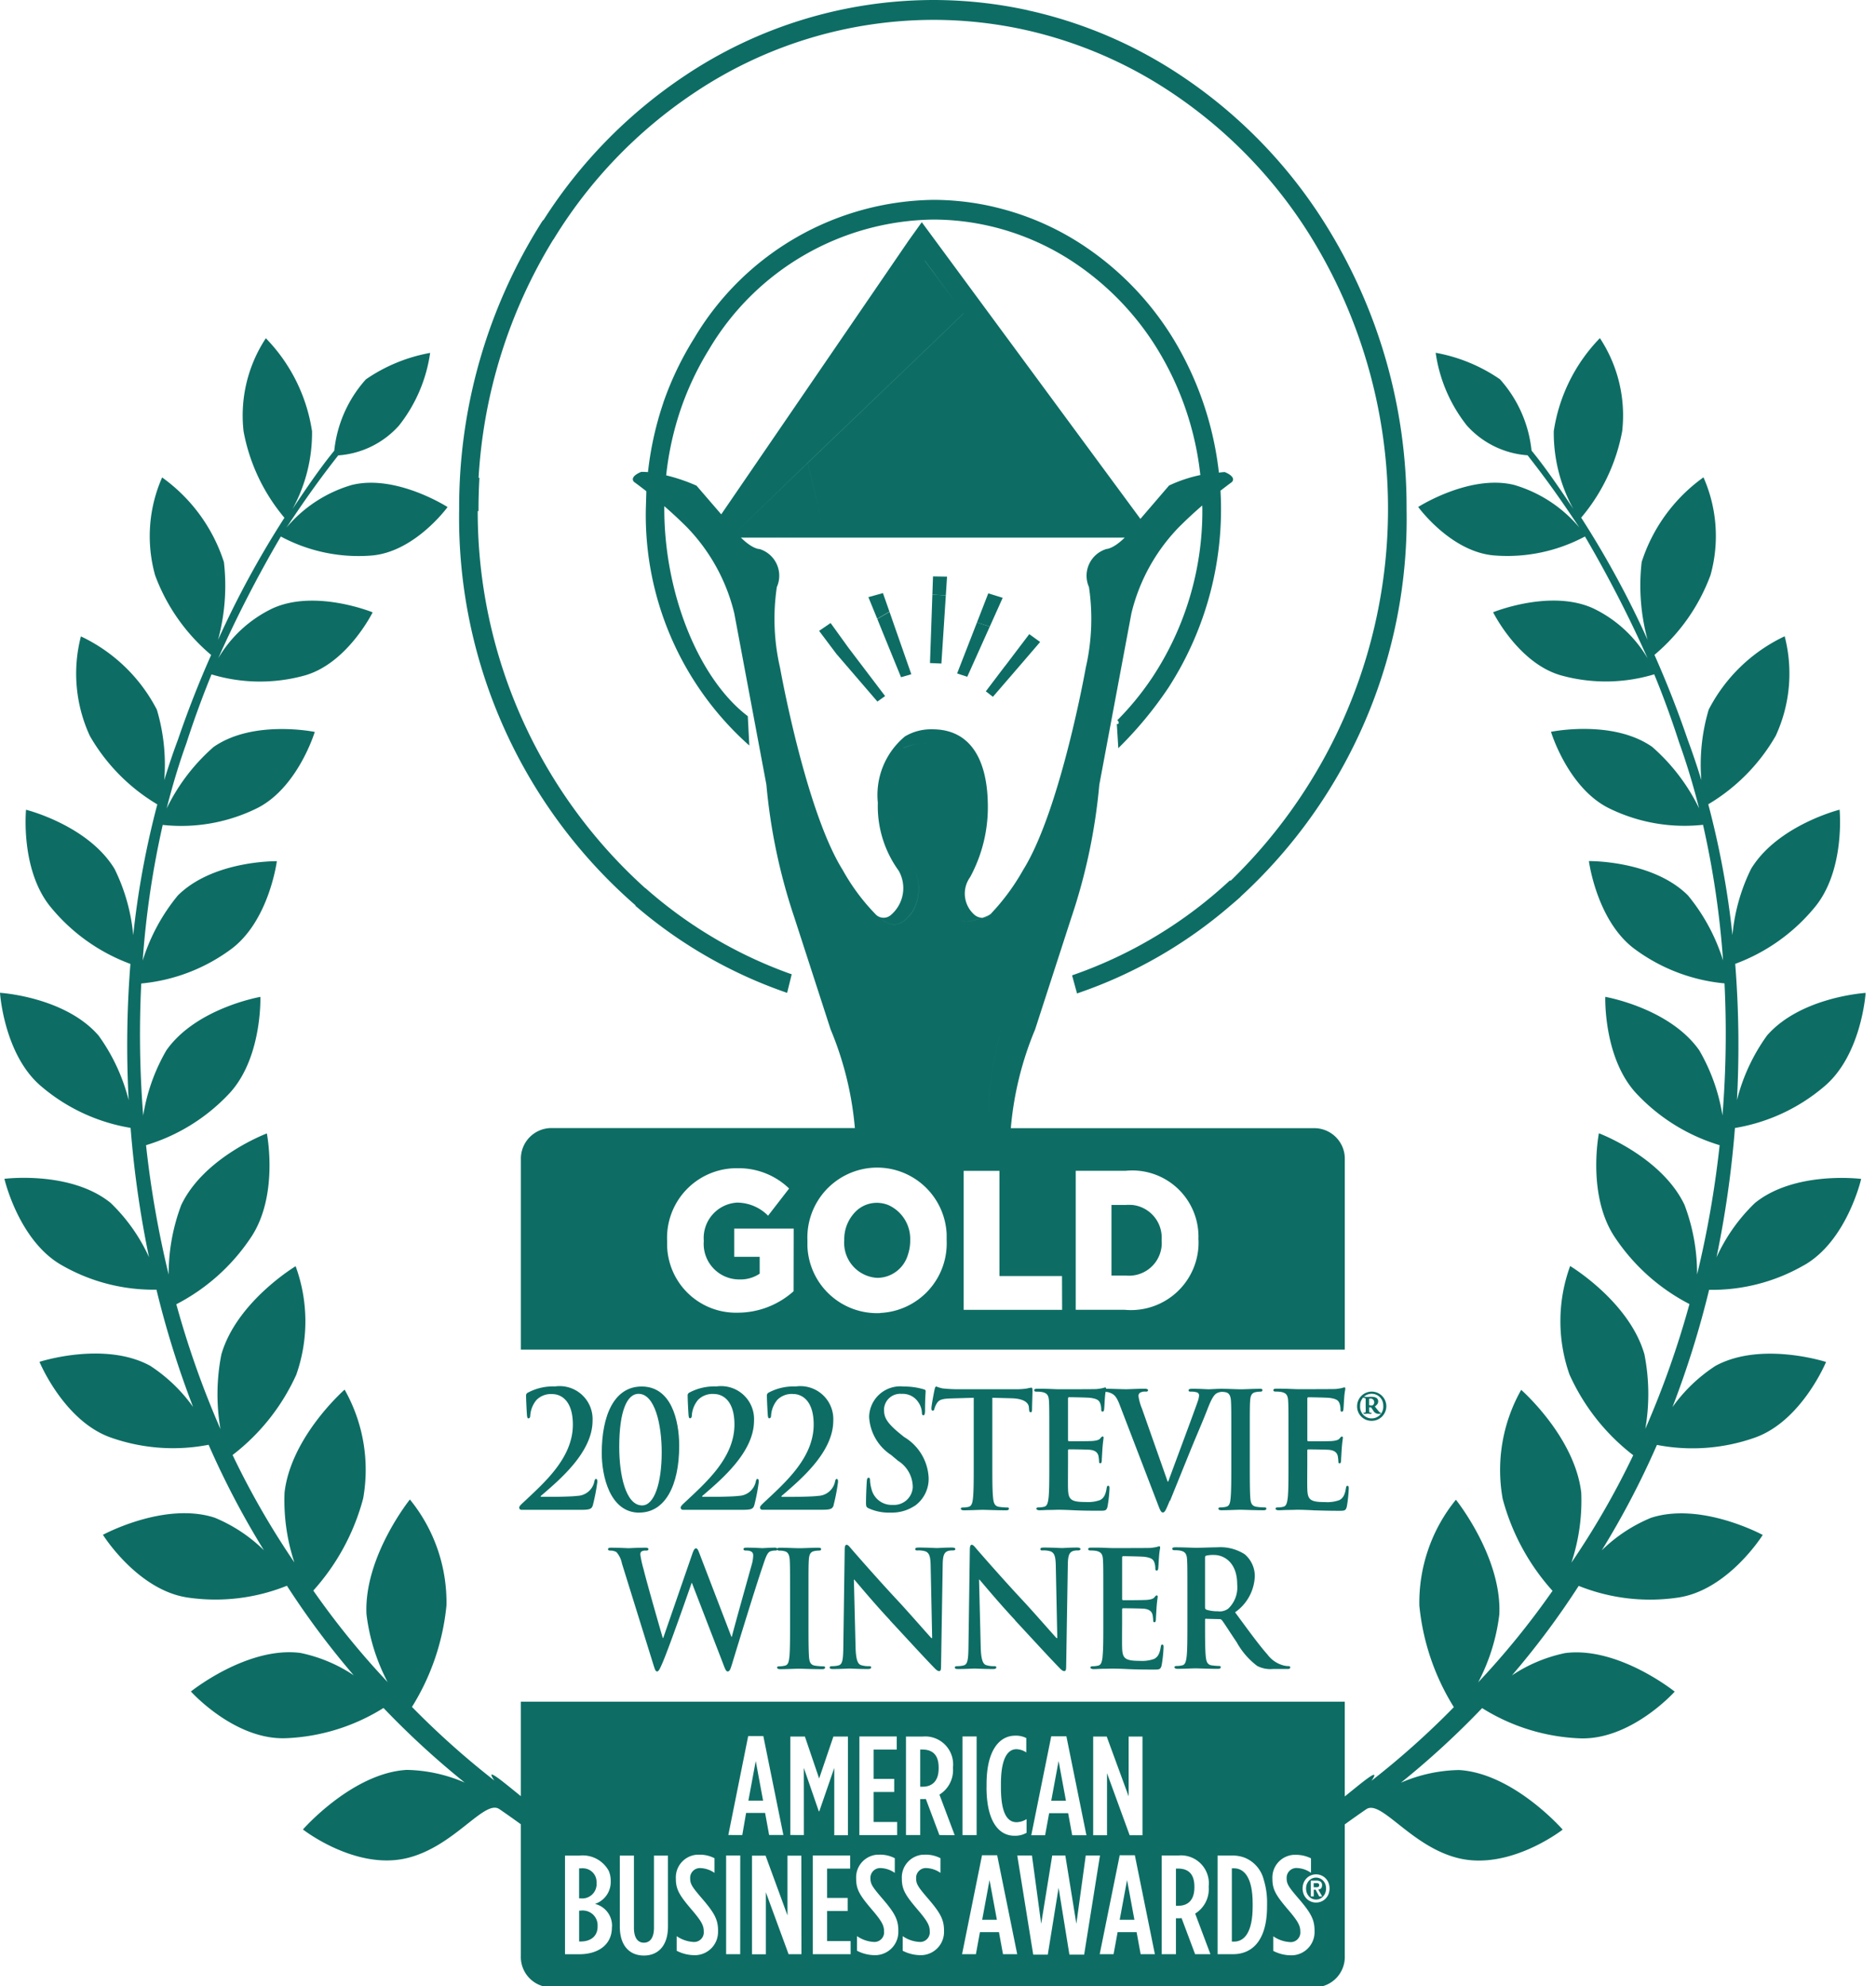 <?xml version="1.0" encoding="UTF-8"?> <svg xmlns="http://www.w3.org/2000/svg" xmlns:xlink="http://www.w3.org/1999/xlink" width="85" height="90" viewBox="0 0 85 90"><defs><clipPath id="clip-path"><rect id="Rectangle_2474" data-name="Rectangle 2474" width="85" height="90" transform="translate(285 785)" fill="none" stroke="#707070" stroke-width="1"></rect></clipPath><clipPath id="clip-path-2"><rect id="Rectangle_1849" data-name="Rectangle 1849" width="84.53" height="90.062" fill="#0d6d64"></rect></clipPath></defs><g id="stevie-award" transform="translate(-285 -785)" clip-path="url(#clip-path)"><g id="stevie-award-2" data-name="stevie-award" transform="translate(285 785)"><g id="Group_18354" data-name="Group 18354" clip-path="url(#clip-path-2)"><path id="Path_15715" data-name="Path 15715" d="M66.006,41.026,66,41.045l.059.05a20.95,20.95,0,0,0,6.733,3.868l.085.03.208-.844L73,44.122a20.138,20.138,0,0,1-6.474-3.815l-.075-.065,0,.008a22.971,22.971,0,0,1-7.593-17.09h.036v-.091c0-.424.013-.87.036-1.327l.005-.09-.038,0a23.2,23.2,0,0,1,3.387-10.8l.006,0,.047-.076a21.34,21.34,0,0,1,6.321-6.562A19.5,19.5,0,0,1,79.5.9a19.259,19.259,0,0,1,4.226.469l.04.009A19.631,19.631,0,0,1,90.4,4.267l.047.032a21.393,21.393,0,0,1,6.027,6.219l.032.05a23.484,23.484,0,0,1-3.539,29.35l-.019-.028-.07.063a20.14,20.14,0,0,1-7.012,4.219l-.078.028.224.819.082-.028a20.95,20.95,0,0,0,6.848-3.934c.143-.123.288-.242.427-.369l.059-.053,0-.007a23.24,23.24,0,0,0,7.516-17.56h0a24.149,24.149,0,0,0-3.7-12.942h0l-.03-.048-.018-.028-.048-.076,0,0A22.252,22.252,0,0,0,90.9,3.544h0l-.016-.011L90.835,3.5v0l0,0A20.43,20.43,0,0,0,83.968.508h0L83.9.492l-.02,0L83.8.468v0A20.055,20.055,0,0,0,79.5,0,20.289,20.289,0,0,0,68.218,3.448h0a22.191,22.191,0,0,0-6.388,6.537l-.013-.01-.05.075a24.155,24.155,0,0,0-3.75,13.018h0a23.279,23.279,0,0,0,7.989,17.957" transform="translate(-37.213)" fill="#0d6d64"></path><path id="Path_15716" data-name="Path 15716" d="M104.5,80.04l-.187.112,1.84,2.14.349-.249-1.669-2.2h0l-.8-1.11-.521.356.8,1.065Z" transform="translate(-66.399 -50.5)" fill="#0d6d64"></path><path id="Path_15717" data-name="Path 15717" d="M110.565,115.487l0,0-.009-.01.005.007" transform="translate(-70.916 -74.072)" fill="#0d6d64"></path><path id="Path_15718" data-name="Path 15718" d="M125.053,115.465a.477.477,0,0,0,.034-.05c-.035.031-.068.057-.1.08l.065-.03" transform="translate(-80.171 -74.03)" fill="#0d6d64"></path><path id="Path_15719" data-name="Path 15719" d="M125.266,115.411l0,0h0v0" transform="translate(-80.349 -74.026)" fill="#0d6d64"></path><path id="Path_15720" data-name="Path 15720" d="M124.429,115.643a3.1,3.1,0,0,1-.309.128.569.569,0,0,0,.309-.128" transform="translate(-79.614 -74.177)" fill="#0d6d64"></path><path id="Path_15721" data-name="Path 15721" d="M111.119,78.3h0l.809,1.982.466-.135-.737-2.107h0l-.251-.721-.554.321Z" transform="translate(-71.103 -49.593)" fill="#0d6d64"></path><path id="Path_15722" data-name="Path 15722" d="M123.963,74.986l-.512,1.318.579.192.586-1.307Z" transform="translate(-79.185 -48.098)" fill="#0d6d64"></path><path id="Path_15723" data-name="Path 15723" d="M118.478,72.857l-.636-.01-.029.825.61.032Z" transform="translate(-75.568 -46.726)" fill="#0d6d64"></path><path id="Path_15724" data-name="Path 15724" d="M110.682,75.8l-.295-.841-.659.184.4.98Z" transform="translate(-70.382 -48.083)" fill="#0d6d64"></path><path id="Path_15725" data-name="Path 15725" d="M125.435,81.587l-.867,1.144.32.249.9-1.042.582-.676h0l.658-.766-.492-.356-.618.815h0l-.479.632Z" transform="translate(-79.901 -51.403)" fill="#0d6d64"></path><path id="Path_15726" data-name="Path 15726" d="M122.421,78.853l-.579-.191-.9,2.313.46.149Z" transform="translate(-77.576 -50.456)" fill="#0d6d64"></path><path id="Path_15727" data-name="Path 15727" d="M118.232,75.182l-.61-.032-.108,3.1.517.022Z" transform="translate(-75.377 -48.203)" fill="#0d6d64"></path><path id="Path_15728" data-name="Path 15728" d="M81.728,84.747c1.955-1.1,2.6-3.918,2.6-3.918s-2.987-.383-4.81,1.088a8.015,8.015,0,0,0-1.744,2.465,46.929,46.929,0,0,0,.835-5.861,8.325,8.325,0,0,0,4.022-1.862C84.349,75.24,84.53,72.4,84.53,72.4s-2.94.177-4.469,1.932A8.6,8.6,0,0,0,78.7,77.257a46.8,46.8,0,0,0-.079-6.174,8.447,8.447,0,0,0,3.574-2.529c1.428-1.683,1.155-4.457,1.155-4.457s-2.813.71-4.01,2.682a8.506,8.506,0,0,0-.844,3A39.394,39.394,0,0,0,77.4,63.852a8.582,8.582,0,0,0,3.055-3.1,6.731,6.731,0,0,0,.407-4.513,7.448,7.448,0,0,0-3.442,3.323,8.756,8.756,0,0,0-.334,3.195c-.192-.631-.4-1.244-.618-1.833-.472-1.381-.98-2.66-1.506-3.843a8.618,8.618,0,0,0,2.54-3.615,6.586,6.586,0,0,0-.319-4.43,7.57,7.57,0,0,0-2.8,3.837,9.374,9.374,0,0,0,.267,3.525,42.775,42.775,0,0,0-3.008-5.535A8.467,8.467,0,0,0,73.5,46.945a6.367,6.367,0,0,0-1.01-4.217A7.685,7.685,0,0,0,70.4,46.944a7.162,7.162,0,0,0,.885,3.522c-.723-1.089-1.339-1.97-1.892-2.642a5.72,5.72,0,0,0-1.432-3.232,7.471,7.471,0,0,0-2.912-1.2,6.86,6.86,0,0,0,1.412,3.294,4.078,4.078,0,0,0,2.753,1.351c.657.843,1.287,1.678,2.345,3.273A6.1,6.1,0,0,0,68.6,49.379c-2.007-.493-4.342,1-4.342,1s1.5,2.07,3.491,2.2a7.448,7.448,0,0,0,4.064-.863,56.041,56.041,0,0,1,2.838,5.52,5.727,5.727,0,0,0-2.469-2.265c-1.937-.88-4.53.179-4.53.179s1.169,2.367,3.145,2.879a7.579,7.579,0,0,0,4.155-.067c.4.974.777,2,1.132,3.1q.507,1.411.9,2.972a8.811,8.811,0,0,0-2.127-2.785c-1.8-1.255-4.583-.681-4.583-.681s.785,2.6,2.689,3.493a7.754,7.754,0,0,0,4.2.721,40.72,40.72,0,0,1,.907,6.146,8.7,8.7,0,0,0-1.588-2.944c-1.6-1.6-4.49-1.558-4.49-1.558s.359,2.764,2.125,4.023a8.1,8.1,0,0,0,4.019,1.519,46.5,46.5,0,0,1-.092,5.986A8.545,8.545,0,0,0,76.991,75c-1.349-1.919-4.257-2.421-4.257-2.421s-.094,2.844,1.473,4.446A8.533,8.533,0,0,0,77.915,79.3a45.938,45.938,0,0,1-1.021,5.86,8.826,8.826,0,0,0-.57-3.154c-1.039-2.183-3.879-3.245-3.879-3.245s-.562,2.842.748,4.75A9.037,9.037,0,0,0,76.548,86.5a41.8,41.8,0,0,1-2,5.657,9.3,9.3,0,0,0-.041-3.38c-.686-2.391-3.365-4-3.365-4a7.29,7.29,0,0,0-.03,4.915A9.548,9.548,0,0,0,74,93.35a36.863,36.863,0,0,1-2.8,4.868,8.932,8.932,0,0,0,.445-3.169c-.293-2.536-2.721-4.661-2.721-4.661a7.381,7.381,0,0,0-.84,4.933,10.117,10.117,0,0,0,2.259,4.174,36.406,36.406,0,0,1-3.367,4.146,8.916,8.916,0,0,0,.957-3.074c.122-2.6-1.967-5.2-1.967-5.2a7.383,7.383,0,0,0-1.656,4.8,10.651,10.651,0,0,0,1.563,4.6,37.534,37.534,0,0,1-3.734,3.337c.491-.71-.486.131-1.208.709v-4.294H23.6V108.8c-.721-.578-1.695-1.416-1.2-.707a37.62,37.62,0,0,1-3.734-3.337,10.645,10.645,0,0,0,1.563-4.6,7.383,7.383,0,0,0-1.657-4.8s-2.089,2.6-1.967,5.2a8.907,8.907,0,0,0,.957,3.074,36.414,36.414,0,0,1-3.367-4.146,10.109,10.109,0,0,0,2.259-4.173,7.381,7.381,0,0,0-.84-4.933s-2.428,2.125-2.721,4.661a8.924,8.924,0,0,0,.445,3.169,36.886,36.886,0,0,1-2.8-4.868A9.544,9.544,0,0,0,13.425,89.7a7.29,7.29,0,0,0-.03-4.915s-2.679,1.609-3.365,4a9.3,9.3,0,0,0-.041,3.38,41.73,41.73,0,0,1-2-5.656,9.043,9.043,0,0,0,3.355-2.991c1.31-1.908.747-4.75.747-4.75s-2.84,1.062-3.879,3.245a8.841,8.841,0,0,0-.57,3.153A45.879,45.879,0,0,1,6.617,79.3a8.53,8.53,0,0,0,3.707-2.274c1.567-1.6,1.473-4.446,1.473-4.446S8.889,73.083,7.54,75a8.537,8.537,0,0,0-1.052,2.957A46.635,46.635,0,0,1,6.4,71.973a8.11,8.11,0,0,0,4.02-1.519c1.765-1.26,2.124-4.023,2.124-4.023s-2.885-.046-4.49,1.558a8.71,8.71,0,0,0-1.588,2.944,40.766,40.766,0,0,1,.907-6.146,7.754,7.754,0,0,0,4.2-.721c1.9-.892,2.689-3.493,2.689-3.493s-2.78-.574-4.583.681a8.818,8.818,0,0,0-2.127,2.785q.392-1.56.9-2.973c.355-1.1.736-2.127,1.132-3.1a7.582,7.582,0,0,0,4.155.067c1.976-.512,3.145-2.879,3.145-2.879s-2.593-1.06-4.53-.181a5.726,5.726,0,0,0-2.468,2.265,56.109,56.109,0,0,1,2.838-5.52,7.447,7.447,0,0,0,4.063.865c1.99-.132,3.492-2.2,3.492-2.2s-2.335-1.5-4.342-1a6.1,6.1,0,0,0-2.958,1.932c1.058-1.595,1.687-2.429,2.345-3.273a4.077,4.077,0,0,0,2.753-1.351,6.861,6.861,0,0,0,1.412-3.294,7.465,7.465,0,0,0-2.912,1.2,5.717,5.717,0,0,0-1.432,3.232c-.553.672-1.169,1.553-1.892,2.642a7.158,7.158,0,0,0,.885-3.522,7.68,7.68,0,0,0-2.093-4.216,6.366,6.366,0,0,0-1.009,4.218,8.47,8.47,0,0,0,1.851,3.917,42.753,42.753,0,0,0-3.008,5.535,9.389,9.389,0,0,0,.267-3.525,7.57,7.57,0,0,0-2.8-3.837,6.589,6.589,0,0,0-.319,4.43,8.619,8.619,0,0,0,2.54,3.615c-.526,1.183-1.034,2.462-1.506,3.843-.222.589-.426,1.2-.619,1.833a8.749,8.749,0,0,0-.334-3.195,7.45,7.45,0,0,0-3.442-3.323,6.731,6.731,0,0,0,.407,4.513,8.579,8.579,0,0,0,3.055,3.1,39.353,39.353,0,0,0-1.092,5.927,8.51,8.51,0,0,0-.844-3C3.992,64.8,1.18,64.1,1.18,64.1s-.273,2.774,1.155,4.457a8.443,8.443,0,0,0,3.574,2.529,46.8,46.8,0,0,0-.079,6.174,8.6,8.6,0,0,0-1.363-2.926C2.94,72.572,0,72.395,0,72.395s.181,2.841,1.893,4.259a8.332,8.332,0,0,0,4.024,1.862,46.8,46.8,0,0,0,.835,5.861,8.015,8.015,0,0,0-1.744-2.465C3.184,80.442.2,80.825.2,80.825s.65,2.819,2.605,3.918a8.33,8.33,0,0,0,4.284,1.105,43.026,43.026,0,0,0,1.659,5.314A7.224,7.224,0,0,0,6.8,89.295c-2.074-1.13-5.011-.177-5.011-.177s1.118,2.71,3.263,3.442a8.47,8.47,0,0,0,4.4.317,38.456,38.456,0,0,0,2.505,4.778,7.018,7.018,0,0,0-2.227-1.473c-2.272-.742-5.066.775-5.066.775S6.23,99.467,8.507,99.8A8.672,8.672,0,0,0,13,99.265a37.1,37.1,0,0,0,3.026,4.057,6.811,6.811,0,0,0-2.413-1.012c-2.406-.311-4.963,1.747-4.963,1.747s1.99,2.223,4.332,2.116a9,9,0,0,0,4.394-1.369,38.567,38.567,0,0,0,3.679,3.38,6.911,6.911,0,0,0-2.629-.574c-2.47.146-4.7,2.7-4.7,2.7s2.367,1.854,4.7,1.3c2.155-.51,3.524-2.686,4.2-2.223.354.243.672.469.973.687v5.964a1.377,1.377,0,0,0,1.322,1.425H59.609a1.377,1.377,0,0,0,1.322-1.425v-5.959c.3-.217.619-.444.972-.686.676-.463,2.044,1.713,4.2,2.223,2.334.552,4.7-1.3,4.7-1.3s-2.23-2.556-4.7-2.7a6.919,6.919,0,0,0-2.629.574,38.532,38.532,0,0,0,3.68-3.38,9,9,0,0,0,4.394,1.369c2.341.108,4.332-2.116,4.332-2.116s-2.557-2.058-4.963-1.747a6.818,6.818,0,0,0-2.413,1.012,37.1,37.1,0,0,0,3.026-4.057,8.676,8.676,0,0,0,4.493.531c2.277-.329,3.845-2.839,3.845-2.839s-2.794-1.516-5.066-.775a7.012,7.012,0,0,0-2.228,1.473,38.382,38.382,0,0,0,2.5-4.778,8.473,8.473,0,0,0,4.4-.317c2.145-.732,3.263-3.442,3.263-3.442s-2.937-.953-5.011.178a7.212,7.212,0,0,0-1.947,1.867,43.029,43.029,0,0,0,1.659-5.314,8.329,8.329,0,0,0,4.284-1.107M49.531,106.1h.614l.993,2.709V106.1h.627v4.471h-.581l-1.026-2.811v2.811h-.627Zm-1.9-.013h.686l.908,4.484h-.645l-.183-1h-.861l-.183,1h-.627ZM44.7,108.4v-.141c0-1.546.588-2.2,1.3-2.2a1.027,1.027,0,0,1,.5.108v.652a.851.851,0,0,0-.444-.147c-.4,0-.705.415-.705,1.578v.153c0,1.207.307,1.578.712,1.578a.9.9,0,0,0,.451-.141v.62a1.033,1.033,0,0,1-.555.134c-.712,0-1.261-.664-1.261-2.2Zm-1.09-2.306h.64v4.471h-.64Zm-4.671,0h1.692v.594H39.584v1.329h.932v.594h-.932v1.36h1.065v.594H38.937Zm-11.214,8.656c0,.773-.607,1.214-1.483,1.214H25.6v-4.471h.66a1.342,1.342,0,0,1,1.321.691,1.1,1.1,0,0,1,.09.439v.025a1.046,1.046,0,0,1-.712,1.035,1.014,1.014,0,0,1,.771,1.022Zm2.54-.044c0,.881-.451,1.316-1.091,1.316s-1.091-.434-1.091-1.316h0v-3.213h.64v3.271c0,.466.183.677.451.677s.457-.211.457-.677v-3.271h.633Zm2.268.2a1.053,1.053,0,0,1-1.006,1.1H31.46a1.757,1.757,0,0,1-.8-.2v-.662a1.481,1.481,0,0,0,.745.262.438.438,0,0,0,.482-.389.423.423,0,0,0,0-.071v-.013c0-.255-.085-.441-.5-.932-.562-.658-.764-.939-.764-1.444v-.013a1.03,1.03,0,0,1,.966-1.091c.027,0,.053,0,.079,0a1.436,1.436,0,0,1,.706.16v.664a1.2,1.2,0,0,0-.634-.217.443.443,0,0,0-.469.414c0,.013,0,.026,0,.039v.013c0,.251.085.383.5.869.607.7.764,1,.764,1.506Zm1.005,1.055H32.9v-4.471h.64Zm.094-5.4H33l.9-4.484h.686l.908,4.484h-.645l-.183-1h-.861Zm2.681,5.4H35.73L34.7,113.156v2.811h-.627v-4.472h.614l.993,2.708v-2.708h.627Zm.11-5.4H35.81V106.1h.66l.645,1.9.645-1.9h.66v4.471H37.8V107.52l-.679,1.967H37.1l-.679-1.967Zm2.118,5.4H36.828v-4.472H38.52v.594H37.475v1.329h.932v.594h-.932v1.361H38.54Zm2.161-1.056a1.053,1.053,0,0,1-1.006,1.1h-.066a1.752,1.752,0,0,1-.8-.2v0h0v-.662a1.48,1.48,0,0,0,.744.262.438.438,0,0,0,.482-.389.423.423,0,0,0,0-.071v-.013c0-.255-.085-.441-.5-.932-.562-.658-.764-.939-.764-1.444v-.013a1.03,1.03,0,0,1,.966-1.091c.027,0,.053,0,.079,0a1.434,1.434,0,0,1,.705.16v.664a1.2,1.2,0,0,0-.634-.217.443.443,0,0,0-.469.414c0,.013,0,.026,0,.039v.013c0,.251.085.383.5.869.607.7.764,1,.764,1.506Zm2.07,0a1.053,1.053,0,0,1-1.005,1.1H41.7a1.753,1.753,0,0,1-.8-.2v-.662a1.48,1.48,0,0,0,.744.262.438.438,0,0,0,.482-.389.423.423,0,0,0,0-.071v-.013c0-.255-.085-.441-.5-.932-.562-.658-.764-.939-.764-1.444v-.013a1.031,1.031,0,0,1,.966-1.091c.026,0,.052,0,.079,0a1.434,1.434,0,0,1,.705.16v.664a1.2,1.2,0,0,0-.634-.217.442.442,0,0,0-.469.414c0,.013,0,.027,0,.04v.013c0,.251.085.383.5.869.607.7.764,1,.764,1.506Zm-.209-4.343-.614-1.635c-.026,0-.059.006-.085.006h-.17v1.629h-.645V106.1h.745a1.265,1.265,0,0,1,1.385,1.131,1.249,1.249,0,0,1,0,.261v.044a1.3,1.3,0,0,1-.614,1.194l.692,1.84Zm2.882,5.4-.183-1H44.4l-.183,1h-.627l.905-4.484h.686l.908,4.484Zm3.009.019-.49-3.028-.49,3.028h-.66l-.723-4.491h.666l.418,3.092.5-3.092h.594l.5,3.092.425-3.092h.645l-.717,4.491Zm3.228-.019-.183-1h-.861l-.183,1h-.629l.907-4.484h.686l.908,4.484Zm2.468,0-.614-1.635c-.026,0-.058.006-.085.006h-.17v1.629h-.645v-4.472h.744a1.265,1.265,0,0,1,1.386,1.131,1.252,1.252,0,0,1,0,.262v.045a1.3,1.3,0,0,1-.614,1.194l.692,1.84Zm3.259-2.165c0,1.437-.588,2.165-1.554,2.165h-.686v-4.471h.686a1.535,1.535,0,0,1,.559.105,1.454,1.454,0,0,1,.842.98,3.5,3.5,0,0,1,.154,1.08Zm2.781-.549a.628.628,0,0,1-.134.2.585.585,0,0,1-.195.129.624.624,0,0,1-.462,0,.585.585,0,0,1-.195-.129.632.632,0,0,1-.134-.2.726.726,0,0,1,0-.53.625.625,0,0,1,.134-.2.607.607,0,0,1,.852,0,.62.62,0,0,1,.134.2.726.726,0,0,1,0,.53M59.4,111.61v.664a1.2,1.2,0,0,0-.634-.217.442.442,0,0,0-.469.414c0,.013,0,.027,0,.04v.013c0,.251.085.383.5.869.607.7.764,1,.764,1.506v.013a1.053,1.053,0,0,1-1.005,1.1h-.066a1.755,1.755,0,0,1-.8-.2v-.662a1.48,1.48,0,0,0,.744.262.438.438,0,0,0,.482-.389.427.427,0,0,0,0-.071v-.013c0-.255-.085-.441-.5-.932-.562-.658-.764-.939-.764-1.444v-.013a1.031,1.031,0,0,1,.966-1.091c.027,0,.053,0,.079,0a1.523,1.523,0,0,1,.705.16" transform="translate(0 -27.405)" fill="#0d6d64"></path><path id="Path_15729" data-name="Path 15729" d="M116.367,221.1h-.091v1.685h.111c.43,0,.725-.255.725-.83v-.038c0-.613-.314-.817-.745-.817" transform="translate(-74.582 -141.818)" fill="#0d6d64"></path><path id="Path_15730" data-name="Path 15730" d="M94.565,224.353h.666l-.333-1.795Z" transform="translate(-60.656 -142.755)" fill="#0d6d64"></path><path id="Path_15731" data-name="Path 15731" d="M133.167,222.558l-.333,1.8h.666Z" transform="translate(-85.203 -142.755)" fill="#0d6d64"></path><path id="Path_15732" data-name="Path 15732" d="M141.485,239.407h.666l-.333-1.8Z" transform="translate(-90.752 -152.411)" fill="#0d6d64"></path><path id="Path_15733" data-name="Path 15733" d="M148.681,236.151h-.091v1.685h.111c.43,0,.725-.255.725-.83v-.038c0-.613-.313-.818-.744-.818" transform="translate(-95.309 -151.474)" fill="#0d6d64"></path><path id="Path_15734" data-name="Path 15734" d="M124.1,239.408h.666l-.333-1.8Z" transform="translate(-79.598 -152.411)" fill="#0d6d64"></path><path id="Path_15735" data-name="Path 15735" d="M165.809,237.419a.439.439,0,0,0-.143-.1.443.443,0,0,0-.35,0,.428.428,0,0,0-.143.1.492.492,0,0,0-.1.158.585.585,0,0,0,0,.4.51.51,0,0,0,.1.16.427.427,0,0,0,.143.105.443.443,0,0,0,.35,0,.434.434,0,0,0,.143-.105.509.509,0,0,0,.1-.16.583.583,0,0,0,0-.4.5.5,0,0,0-.1-.158m-.177.716-.163-.306h-.083v.306h-.134v-.717h.251a.327.327,0,0,1,.192.048.188.188,0,0,1,.067.165.235.235,0,0,1-.013.085.147.147,0,0,1-.036.057.157.157,0,0,1-.055.036.231.231,0,0,1-.068.015l.179.312Z" transform="translate(-105.861 -152.197)" fill="#0d6d64"></path><path id="Path_15736" data-name="Path 15736" d="M73.969,236.918a.643.643,0,0,0,0-.129v-.013a.618.618,0,0,0-.577-.656.591.591,0,0,0-.122,0h-.091v1.36h.065a.649.649,0,0,0,.723-.568" transform="translate(-46.94 -151.454)" fill="#0d6d64"></path><path id="Path_15737" data-name="Path 15737" d="M166.25,238.067a.076.076,0,0,0-.013-.047.087.087,0,0,0-.033-.027.148.148,0,0,0-.045-.013.338.338,0,0,0-.047,0H166v.189h.118a.216.216,0,0,0,.094-.017c.024-.011.036-.039.036-.082" transform="translate(-106.478 -152.645)" fill="#0d6d64"></path><path id="Path_15738" data-name="Path 15738" d="M73.381,241.445a.663.663,0,0,0-.122.005H73.18v1.4h.066c.464,0,.771-.243.771-.678v-.025a.669.669,0,0,0-.635-.7" transform="translate(-46.94 -154.869)" fill="#0d6d64"></path><path id="Path_15739" data-name="Path 15739" d="M155.747,236.116h-.091v3.321h.1c.47,0,.843-.428.843-1.591v-.141c0-1.163-.379-1.59-.849-1.59" transform="translate(-99.842 -151.451)" fill="#0d6d64"></path><path id="Path_15740" data-name="Path 15740" d="M65.744,180.52c-.068.066-.136.131-.136.19a.1.1,0,0,0,.095.1h2.655c.426,0,.535-.022.589-.219a8.783,8.783,0,0,0,.2-1.042c0-.073-.007-.138-.054-.138s-.061.029-.081.117a.811.811,0,0,1-.772.649c-.251.037-1.05.044-1.165.044h-.461c-.034,0-.048-.022-.014-.051.874-.751,2.331-1.982,2.331-3.4a1.493,1.493,0,0,0-1.7-1.552A2.412,2.412,0,0,0,66,175.5a.141.141,0,0,0-.081.146c0,.212.034.817.041.882.007.088.027.138.061.138.068,0,.088-.067.088-.138a1.222,1.222,0,0,1,.285-.7.919.919,0,0,1,.717-.263c.339,0,.928.233.928,1.385,0,1.538-1.346,2.675-2.295,3.571" transform="translate(-42.083 -112.39)" fill="#0d6d64"></path><path id="Path_15741" data-name="Path 15741" d="M77.736,180.939c1.165,0,1.809-1.217,1.809-3.025,0-1.159-.359-2.689-1.7-2.689-1.253,0-1.809,1.32-1.809,3.017,0,1.035.366,2.7,1.7,2.7m-.034-5.385h0c.739,0,1.05,1.384,1.05,2.645,0,1.414-.339,2.412-.887,2.412-.745,0-1.037-1.385-1.037-2.646,0-1.661.366-2.412.874-2.412" transform="translate(-48.771 -112.394)" fill="#0d6d64"></path><path id="Path_15742" data-name="Path 15742" d="M86.147,180.52c-.068.066-.136.131-.136.19a.1.1,0,0,0,.095.1H88.76c.427,0,.535-.022.589-.219a8.781,8.781,0,0,0,.2-1.042c0-.073-.007-.138-.054-.138s-.061.029-.081.117a.811.811,0,0,1-.772.649c-.251.037-1.05.044-1.165.044h-.46c-.034,0-.047-.022-.014-.051.874-.751,2.331-1.982,2.331-3.4a1.493,1.493,0,0,0-1.7-1.552,2.413,2.413,0,0,0-1.226.277.141.141,0,0,0-.081.146c0,.212.034.817.041.882.007.088.027.138.061.138.068,0,.088-.067.088-.138a1.222,1.222,0,0,1,.285-.7.92.92,0,0,1,.717-.263c.339,0,.928.233.928,1.385,0,1.538-1.346,2.675-2.295,3.571" transform="translate(-55.17 -112.39)" fill="#0d6d64"></path><path id="Path_15743" data-name="Path 15743" d="M99.362,180.592a8.788,8.788,0,0,0,.2-1.042c0-.073-.007-.138-.054-.138s-.061.029-.081.117a.811.811,0,0,1-.772.649c-.251.037-1.05.044-1.165.044h-.46c-.034,0-.048-.022-.014-.051.874-.751,2.331-1.982,2.331-3.4a1.493,1.493,0,0,0-1.7-1.552,2.413,2.413,0,0,0-1.226.277.141.141,0,0,0-.081.146c0,.212.034.817.041.882.007.088.027.138.061.138.068,0,.088-.067.088-.138a1.224,1.224,0,0,1,.284-.7.918.918,0,0,1,.717-.263c.339,0,.928.233.928,1.385,0,1.538-1.346,2.675-2.295,3.571-.068.066-.136.131-.136.19a.1.1,0,0,0,.095.1h2.655c.426,0,.535-.022.589-.219" transform="translate(-61.592 -112.39)" fill="#0d6d64"></path><path id="Path_15744" data-name="Path 15744" d="M111.646,180.639a1.5,1.5,0,0,0,.636-1.268,2.273,2.273,0,0,0-1.112-1.858l-.19-.154c-.561-.459-.717-.714-.717-1.049a.786.786,0,0,1,0-.092.734.734,0,0,1,.8-.659.839.839,0,0,1,.738.359.924.924,0,0,1,.176.481c0,.088.02.131.067.131s.075-.058.075-.219c0-.568.027-.78.027-.874,0-.052-.034-.073-.095-.087a3.074,3.074,0,0,0-.9-.124,1.41,1.41,0,0,0-1.565,1.378,2.2,2.2,0,0,0,1,1.727l.312.262a1.416,1.416,0,0,1,.664,1.166c0,.015,0,.029,0,.044a.849.849,0,0,1-.906.787.94.94,0,0,1-.968-.736,1.653,1.653,0,0,1-.061-.372c0-.058-.007-.124-.068-.124s-.075.082-.081.189-.034.554-.034.954c0,.161.021.2.129.248v0a2.2,2.2,0,0,0,.989.19,1.852,1.852,0,0,0,1.076-.3" transform="translate(-70.206 -112.394)" fill="#0d6d64"></path><path id="Path_15745" data-name="Path 15745" d="M121.307,175.759c.6.014.786.219.8.408l.007.08c.007.11.02.146.075.146s.054-.045.061-.117c0-.189.02-.692.02-.845,0-.109-.006-.153-.054-.153a1.522,1.522,0,0,0-.183.036,3.026,3.026,0,0,1-.466.036h-2.683a6.567,6.567,0,0,1-.677-.036,1.572,1.572,0,0,1-.292-.087c-.041,0-.061.044-.081.138-.015.058-.143.721-.143.838,0,.081.014.117.061.117s.061-.029.075-.087a.894.894,0,0,1,.115-.255c.1-.161.262-.2.657-.212l1.009-.029v2.989c0,.671,0,1.246-.034,1.552-.02.212-.061.372-.2.4a1.036,1.036,0,0,1-.244.029c-.08,0-.108.022-.108.058s.048.072.136.072c.271,0,.7-.022.853-.022.19,0,.616.022,1.064.022.074,0,.129-.021.129-.072s-.033-.058-.108-.058a2.657,2.657,0,0,1-.345-.029c-.2-.03-.244-.19-.264-.394-.036-.313-.036-.889-.036-1.559v-2.988Z" transform="translate(-75.489 -112.395)" fill="#0d6d64"></path><path id="Path_15746" data-name="Path 15746" d="M136.853,180.48c.148-.365.468-1.159.9-2.223.366-.9.549-1.29.813-1.975.183-.466.285-.59.373-.656a.552.552,0,0,1,.267-.081.91.91,0,0,1,.177.021c.149.037.217.16.23.408s.014.438.014,1.545V178.8c0,.707,0,1.282-.034,1.588-.02.211-.061.335-.2.364a1.035,1.035,0,0,1-.244.029c-.081,0-.108.022-.108.058s.047.072.135.072c.271,0,.7-.022.854-.022.183,0,.61.022,1.057.022.074,0,.129-.021.129-.072s-.033-.058-.108-.058a2.652,2.652,0,0,1-.345-.029c-.2-.031-.251-.162-.271-.359-.027-.313-.027-.889-.027-1.6V177.52c0-1.108,0-1.312.014-1.545.014-.255.068-.38.251-.416a1.105,1.105,0,0,1,.2-.022c.067,0,.108-.014.108-.072s-.055-.058-.143-.058c-.256,0-.655.022-.825.022-.187,0-.58-.02-.84-.022h-.055c-.2,0-.476.021-.582.021-.088,0-.373-.022-.711-.022-.129,0-.19.014-.19.072s.055.058.115.058a.845.845,0,0,1,.271.036.139.139,0,0,1,.088.139.939.939,0,0,1-.061.27c-.163.481-1.043,2.827-1.335,3.629h-.027l-1.165-3.309a2.308,2.308,0,0,1-.156-.561.179.179,0,0,1,.068-.154.457.457,0,0,1,.264-.051c.061,0,.1-.014.1-.065s-.074-.066-.156-.066c-.339,0-.664.022-.833.022-.222,0-.573-.018-.911-.021,0-.033-.006-.059-.039-.059a.616.616,0,0,0-.108.029,2.49,2.49,0,0,1-.291.044c-.129.008-1.478.008-1.694.008-.1,0-.251-.007-.427-.014s-.365-.008-.549-.008c-.1,0-.149.014-.149.066s.041.066.115.066a1.31,1.31,0,0,1,.264.022c.223.051.278.168.291.415s.014.438.014,1.545V178.8c0,.671,0,1.246-.034,1.552-.027.212-.061.372-.2.4a1.017,1.017,0,0,1-.244.029c-.08,0-.108.023-.108.058s.047.072.135.072c.134,0,.31-.014.466-.014s.312-.008.386-.008c.2,0,.413.008.7.022s.664.022,1.172.022c.259,0,.318,0,.366-.19a6.177,6.177,0,0,0,.088-.809c0-.073,0-.131-.054-.131s-.061.029-.075.109c-.047.3-.129.45-.3.538a1.6,1.6,0,0,1-.637.088c-.691,0-.8-.11-.813-.612-.007-.211,0-.881,0-1.13v-.574c0-.042.006-.072.04-.072.163,0,.833.007.962.022.251.029.345.139.379.284a2.074,2.074,0,0,1,.027.262c0,.037.014.066.061.066s.061-.08.061-.139.02-.342.027-.488c.027-.372.054-.488.054-.532s-.02-.058-.047-.058-.06.036-.108.095-.163.093-.325.108-.935.014-1.084.014c-.041,0-.047-.029-.047-.08v-1.844c0-.05.014-.072.047-.072.137,0,.847.014.962.029.338.044.406.131.454.262a.836.836,0,0,1,.041.262c0,.066.014.1.061.1s.061-.044.068-.08c.014-.086.027-.409.034-.481.01-.161.023-.264.033-.333a.99.99,0,0,1,.118.013c.244.073.359.153.515.554l1.709,4.453c.129.342.17.445.257.445s.136-.115.312-.538" transform="translate(-83.838 -112.472)" fill="#0d6d64"></path><path id="Path_15747" data-name="Path 15747" d="M162.687,180.914c.291.007.664.022,1.172.022.258,0,.318,0,.366-.19a6.192,6.192,0,0,0,.088-.809c0-.073,0-.131-.054-.131s-.061.029-.075.109c-.047.3-.129.45-.3.538a1.6,1.6,0,0,1-.637.088c-.691,0-.8-.11-.813-.612-.007-.211,0-.881,0-1.13v-.574c0-.042.006-.072.041-.072.163,0,.833.007.962.022.251.029.345.139.379.284a2.091,2.091,0,0,1,.027.262c0,.037.014.066.061.066s.061-.08.061-.139.02-.342.027-.488c.027-.372.055-.488.055-.532s-.02-.058-.047-.058-.06.036-.108.095-.163.093-.325.108-.935.014-1.084.014c-.041,0-.047-.029-.047-.08v-1.844c0-.05.013-.072.047-.072.137,0,.847.014.962.029.339.044.406.131.454.262a.846.846,0,0,1,.04.262c0,.066.013.1.061.1s.061-.044.068-.08c.013-.086.027-.409.034-.481.02-.335.054-.423.054-.474s-.007-.066-.041-.066a.584.584,0,0,0-.108.029,2.49,2.49,0,0,1-.291.044c-.129.008-1.478.008-1.694.008-.1,0-.251-.007-.427-.014s-.365-.008-.548-.008c-.1,0-.149.014-.149.066s.041.066.115.066a1.31,1.31,0,0,1,.264.022c.224.051.278.168.291.415s.014.438.014,1.545V178.8c0,.671,0,1.246-.034,1.552-.027.212-.061.372-.2.4a1.017,1.017,0,0,1-.244.029c-.081,0-.108.023-.108.058s.047.072.135.072c.135,0,.311-.014.466-.014s.312-.008.386-.008c.2,0,.413.008.7.022" transform="translate(-103.202 -112.472)" fill="#0d6d64"></path><path id="Path_15748" data-name="Path 15748" d="M171.483,176.523c0,.011,0,.023,0,.034a.65.65,0,0,0,.662.639.662.662,0,1,0-.662-.673m1.187-.008a.471.471,0,0,1,0,.055.526.526,0,1,1-1.05-.055c0-.013,0-.026,0-.039a.521.521,0,0,1,.157-.353s-.006.007-.006.014.007.023.014.023c.057,0,.086.008.086.055v.364a1.867,1.867,0,0,1,0,.2c-.008.047-.015.047-.079.047-.014,0-.022.008-.022.023s.036.031.05.031h.036c.014,0,.086-.008.108-.008s.1.008.115.008h.034a.027.027,0,0,0,.023-.031c0-.023-.007-.023-.021-.023a.2.2,0,0,1-.072-.008c-.007-.008-.014-.023-.014-.163v-.07h.086l.1.147a.273.273,0,0,0,.281.147c.057,0,.065-.008.065-.031s-.007-.023-.022-.023-.029,0-.122-.116l-.129-.163c.123-.093.151-.155.151-.232,0-.186-.195-.209-.317-.209-.072,0-.1.008-.166.008s-.108-.008-.122-.008h-.029a.043.043,0,0,0-.019.005.525.525,0,0,1,.882.4m-.64-.03v-.279c.014-.015.058-.015.065-.015h.01a.163.163,0,0,1,.155.17.152.152,0,0,1-.065.131.1.1,0,0,1-.065.016.212.212,0,0,1-.1-.023" transform="translate(-109.994 -112.809)" fill="#0d6d64"></path><path id="Path_15749" data-name="Path 15749" d="M85.045,200.568c-.02.211-.061.335-.2.364a1.039,1.039,0,0,1-.244.029c-.081,0-.108.022-.108.058s.047.072.136.072c.271,0,.7-.021.853-.021.183,0,.61.021,1.057.021.075,0,.129-.021.129-.072s-.033-.058-.108-.058a2.651,2.651,0,0,1-.345-.029c-.2-.031-.251-.162-.271-.359-.027-.314-.027-.889-.027-1.6V197.7c0-1.108,0-1.312.014-1.545.014-.255.069-.38.251-.416a1.073,1.073,0,0,1,.2-.022c.067,0,.108-.013.108-.072,0-.043-.056-.058-.143-.058-.256,0-.655.022-.825.022-.2,0-.623-.022-.881-.022-.082,0-.123.013-.143.036-.015-.025-.049-.039-.108-.039-.224,0-.515.022-.562.022s-.346-.022-.7-.022c-.1,0-.156.014-.156.065s.047.066.115.066c.264,0,.325.1.325.219a1.654,1.654,0,0,1-.068.423c-.237.853-.779,2.776-.9,3.265h-.02l-1.406-3.665c-.089-.233-.122-.342-.2-.342-.054,0-.1.058-.169.262l-1.314,3.8h-.02c-.122-.408-.752-2.616-.867-3.1a5.046,5.046,0,0,1-.149-.671c0-.08.014-.131.075-.16a.332.332,0,0,1,.169-.029c.068,0,.122-.007.122-.066,0-.044-.048-.065-.143-.065-.394,0-.692.022-.753.022s-.433-.022-.786-.022c-.095,0-.149.014-.149.065s.04.066.108.066a.567.567,0,0,1,.271.066,1.091,1.091,0,0,1,.251.517l1.437,4.623c.061.19.088.27.156.27s.115-.088.244-.387c.292-.67,1.192-3.25,1.321-3.622h.014l1.409,3.651c.1.271.142.359.21.359.089,0,.122-.088.2-.342.332-1.093,1.043-3.41,1.355-4.329.142-.414.217-.707.379-.772a.7.7,0,0,1,.237-.036.087.087,0,0,0,.078-.034.1.1,0,0,0,.09.037.9.9,0,0,1,.244.029c.149.037.217.16.23.408s.014.438.014,1.545v1.285c0,.707,0,1.282-.034,1.588" transform="translate(-49.285 -125.45)" fill="#0d6d64"></path><path id="Path_15750" data-name="Path 15750" d="M107.562,198.656c.7.751,1.571,1.706,2,2.143.075.08.156.16.23.16s.088-.065.088-.226l.075-4.6c.007-.408.061-.561.251-.62a.683.683,0,0,1,.2-.022c.081,0,.122-.022.122-.065s-.067-.066-.156-.066c-.332,0-.589.022-.664.022-.142,0-.468-.022-.82-.022-.1,0-.176.008-.176.066s.026.065.108.065a1.028,1.028,0,0,1,.359.044c.162.073.223.212.23.656l.068,3.272h-.034c-.115-.116-1.03-1.166-1.49-1.661-.988-1.057-2.018-2.244-2.1-2.339-.115-.131-.176-.226-.251-.226s-.088.1-.088.248l-.061,4.314c-.006.634-.034.845-.21.9a1.119,1.119,0,0,1-.3.036c-.067,0-.108.015-.108.058,0,.065.061.072.149.072.352,0,.671-.021.731-.021.129,0,.4.021.84.021.1,0,.156-.014.156-.072s-.041-.058-.115-.058a1.014,1.014,0,0,1-.352-.051c-.136-.051-.223-.241-.237-.809l-.076-3.06h.02c.123.138.875,1.047,1.614,1.836" transform="translate(-67.242 -125.231)" fill="#0d6d64"></path><path id="Path_15751" data-name="Path 15751" d="M123.373,198.656c.7.751,1.571,1.706,2,2.143.074.08.156.16.23.16s.088-.065.088-.226l.075-4.6c.007-.408.062-.561.251-.62a.694.694,0,0,1,.2-.022c.081,0,.122-.022.122-.065s-.068-.066-.156-.066c-.332,0-.589.022-.664.022-.142,0-.467-.022-.819-.022-.1,0-.176.008-.176.066s.026.065.108.065a1.028,1.028,0,0,1,.359.044c.162.073.223.212.23.656l.068,3.272h-.034c-.115-.116-1.029-1.166-1.49-1.661-.988-1.057-2.018-2.244-2.1-2.339-.115-.131-.176-.226-.251-.226s-.088.1-.088.248l-.061,4.314c-.007.634-.034.845-.21.9a1.119,1.119,0,0,1-.3.036c-.067,0-.108.015-.108.058,0,.065.061.072.149.072.352,0,.67-.021.732-.021.129,0,.4.021.84.021.1,0,.156-.014.156-.072s-.04-.058-.115-.058a1.012,1.012,0,0,1-.352-.051c-.135-.051-.223-.241-.237-.809l-.076-3.06h.02c.123.138.875,1.047,1.614,1.836" transform="translate(-77.384 -125.231)" fill="#0d6d64"></path><path id="Path_15752" data-name="Path 15752" d="M138.162,200.427c-.027.211-.061.371-.2.4a1.037,1.037,0,0,1-.244.029c-.081,0-.108.023-.108.058s.048.072.136.072c.134,0,.31-.015.466-.015s.312-.007.386-.007c.2,0,.413.007.7.021s.664.022,1.172.022c.258,0,.318,0,.366-.19a6.191,6.191,0,0,0,.088-.809c0-.073,0-.131-.054-.131s-.061.029-.074.109c-.048.3-.129.45-.3.538a1.6,1.6,0,0,1-.637.088c-.691,0-.8-.11-.813-.612-.007-.212,0-.882,0-1.13V198.3c0-.042.007-.072.041-.072.162,0,.833.008.962.022.251.029.346.139.379.285a2.019,2.019,0,0,1,.027.262c0,.036.014.065.061.065s.061-.08.061-.138.02-.342.027-.488c.027-.371.054-.488.054-.532s-.02-.058-.047-.058-.06.036-.108.095-.162.093-.325.108-.935.015-1.084.015c-.041,0-.047-.029-.047-.08v-1.844c0-.05.014-.072.047-.072.136,0,.847.015.962.029.339.044.406.131.454.262a.838.838,0,0,1,.041.262c0,.066.013.1.061.1s.061-.044.068-.08c.013-.086.027-.409.034-.481.02-.335.054-.422.054-.473s-.007-.066-.041-.066a.56.56,0,0,0-.108.029,2.576,2.576,0,0,1-.291.044c-.129.007-1.478.007-1.693.007-.1,0-.251-.007-.427-.014s-.366-.007-.549-.007c-.1,0-.149.015-.149.066s.041.065.115.065a1.307,1.307,0,0,1,.264.022c.224.051.278.168.291.416s.014.437.014,1.545v1.283c0,.67,0,1.246-.036,1.552" transform="translate(-88.204 -125.348)" fill="#0d6d64"></path><path id="Path_15753" data-name="Path 15753" d="M149.668,198.8l.589.014a.137.137,0,0,1,.122.051c.088.108.4.6.67,1a3.412,3.412,0,0,0,.928,1.071,1.3,1.3,0,0,0,.725.138h.643c.081,0,.129-.013.129-.072,0-.037-.027-.058-.081-.058a.991.991,0,0,1-.19-.022,1.325,1.325,0,0,1-.759-.5c-.4-.452-.868-1.1-1.47-1.917a2.086,2.086,0,0,0,.894-1.632,1.294,1.294,0,0,0-.461-1,2.046,2.046,0,0,0-1.246-.313c-.21,0-.725.022-.955.022-.143,0-.57-.022-.928-.022-.1,0-.149.014-.149.066s.04.066.115.066a1.3,1.3,0,0,1,.264.022c.224.051.278.168.292.416s.014.437.014,1.545l0,1.282c0,.67,0,1.246-.034,1.552-.027.212-.061.371-.2.4a1.036,1.036,0,0,1-.244.029c-.08,0-.108.023-.108.058s.047.072.135.072c.269,0,.7-.022.825-.022.1,0,.6.022,1,.022.088,0,.136-.021.136-.072s-.027-.058-.081-.058a2.861,2.861,0,0,1-.332-.029c-.2-.029-.244-.19-.264-.4-.033-.3-.033-.882-.033-1.559v-.1c0-.044.02-.058.054-.058m-.055-.539v-2.216c0-.058.013-.087.061-.1a1.4,1.4,0,0,1,.359-.029c.4,0,1.037.3,1.037,1.334a1.331,1.331,0,0,1-.4,1.093.642.642,0,0,1-.481.124,1.669,1.669,0,0,1-.515-.072c-.047-.024-.061-.051-.061-.132" transform="translate(-95.014 -125.442)" fill="#0d6d64"></path><path id="Path_15754" data-name="Path 15754" d="M141.347,152.272a1.5,1.5,0,0,0-.241,0h-.66v3.2h.66a1.483,1.483,0,0,0,1.612-1.341,1.505,1.505,0,0,0,0-.251v-.018a1.488,1.488,0,0,0-1.373-1.594" transform="translate(-90.086 -97.668)" fill="#0d6d64"></path><path id="Path_15755" data-name="Path 15755" d="M103.148,68.745a1.387,1.387,0,0,0-1.333-1.434h-13.8a14.9,14.9,0,0,1,1.1-4.472l1.637-5.054a26.185,26.185,0,0,0,1.273-6.039l1.454-7.765a8.454,8.454,0,0,1,2.146-3.9q.514-.514,1.064-.989c0,.056.006.112.005.168A13.682,13.682,0,0,1,94.416,46.9l-.027.039a12.934,12.934,0,0,1-1.547,1.885l.057.065h0l0,.093h0L92.818,49l.068,1.091.13-.131a17.337,17.337,0,0,0,2.05-2.477h0l.021-.032.027-.038.051-.077,0,0a14.9,14.9,0,0,0,2.351-8.914c.171-.133.343-.265.518-.393.135-.153-.023-.289-.162-.371h0a1.2,1.2,0,0,0-.163-.079h0c-.089,0-.177.016-.266.024a14.879,14.879,0,0,0-2.059-6.052l0,0-.031-.048-.014-.025-.048-.077,0,0a13.553,13.553,0,0,0-3.709-3.9h0l-.035-.024-.032-.023h0a12.423,12.423,0,0,0-4.137-1.861h0l-.052-.013-.031-.008-.084-.02v0a12.164,12.164,0,0,0-2.7-.309,12.8,12.8,0,0,0-10.8,6.2l0,0-.046.077-.047.075h0A14.414,14.414,0,0,0,72.3,34.349h0l-.03.084,0,.009-.026.077h0a14.84,14.84,0,0,0-.669,3.061c-.1-.006-.2-.013-.307-.01,0,0-.546.205-.327.452.189.138.375.28.559.424l0,.077h0l-.022.731h0a13.971,13.971,0,0,0,4.54,10.583l.149.134-.069-1.331-.033-.025c-2.208-1.705-3.75-5.555-3.75-9.359l0-.133c.352.307.695.623,1.024.953h0a8.454,8.454,0,0,1,2.146,3.9l1.455,7.765a26.21,26.21,0,0,0,1.273,6.039l1.637,5.054a14.926,14.926,0,0,1,1.1,4.472H67.15a1.387,1.387,0,0,0-1.333,1.434v8.606h37.331ZM86.992,67.031h0a15.587,15.587,0,0,1,.886-5.11,15.607,15.607,0,0,0-.886,5.11M76.608,41.065s-.3,0-.821-.516H77.34l1.482-.352-1.481.352H93.176c-.521.512-.82.514-.82.514a1.265,1.265,0,0,0-.8,1.726,9.892,9.892,0,0,1-.145,3.657c-.253,1.4-1.346,6.779-2.837,9.162a9.933,9.933,0,0,1-1.439,1.961.516.516,0,0,1-.036.052l-.066.03a.567.567,0,0,1-.309.128c-.506.175-.779.213-1.009.093.229.118.5.081,1.007-.094a.591.591,0,0,1-.332-.118,1.274,1.274,0,0,1-.218-1.726,6.662,6.662,0,0,0,.8-3.371c-.036-1.808-.691-3.328-2.51-3.328a2.313,2.313,0,0,0-1.241.321h0a3.449,3.449,0,0,0-1.231,3.007,4.971,4.971,0,0,0,.946,3.082,1.6,1.6,0,0,1-.364,2.013.5.5,0,0,1-.7-.057c.011.013.023.025.035.037.554.514,1.069.719,1.681-.185h0a2.1,2.1,0,0,0,.075-1.84,2.1,2.1,0,0,1-.073,1.843c-.611.9-1.127.7-1.68.185l-.044-.046a9.422,9.422,0,0,1-1.47-1.988c-1.491-2.383-2.582-7.765-2.837-9.162a9.838,9.838,0,0,1-.145-3.657,1.264,1.264,0,0,0-.8-1.726M72.4,37.723a13.886,13.886,0,0,1,.658-2.989l.013-.038a13.507,13.507,0,0,1,1.247-2.638l.031-.051A11.984,11.984,0,0,1,84.5,26.136a11.4,11.4,0,0,1,2.625.309l.044.01a11.646,11.646,0,0,1,3.9,1.756l.024.017a12.69,12.69,0,0,1,3.55,3.756l.011.019a13.753,13.753,0,0,1,1.948,5.711,6.4,6.4,0,0,0-1.416.473L93.887,39.7,83.981,26.255l-.6.839-8.486,12.4-1.121-1.3a8.025,8.025,0,0,0-1.375-.467m10.983-9.068h0l-3.486,5.08,3.486-5.08ZM78.811,37.16l6.263-6,.8-.778L84.118,28l.005,0,7.984,10.87L90.925,37.26h0l-5.05-6.875-.8.778h0l-6.262,6,.687,2.876h0l-.688-2.876-3.252,3.146h0Zm3.949,16.586a4.091,4.091,0,0,1,.392-3.665A2.358,2.358,0,0,1,83.8,49.9a2.376,2.376,0,0,0-.651.186,4.09,4.09,0,0,0-.393,3.662m2.349-3.66a2.336,2.336,0,0,0-.239-.093,2.421,2.421,0,0,1,.239.093m-.286-.106c-.067-.021-.136-.039-.206-.054.07.015.139.033.206.054m-.26-.063c-.07-.013-.141-.024-.213-.031.072.007.142.018.213.031m-.262-.034c-.075-.005-.151-.008-.227-.006a2.263,2.263,0,0,1,.227.006m-.273,0c-.065,0-.131.008-.2.015.066-.008.131-.013.2-.015m2.959,17.432v0Zm-8.811,7.383a3.794,3.794,0,0,1-2.542.972,3.119,3.119,0,0,1-3.188-3.049c0-.069,0-.139,0-.208v-.016a3.153,3.153,0,0,1,3.029-3.272l.124,0a3.277,3.277,0,0,1,2.375.918l-.953,1.232a1.987,1.987,0,0,0-1.413-.593,1.607,1.607,0,0,0-1.5,1.727v.018A1.61,1.61,0,0,0,75.7,74.165a1.564,1.564,0,0,0,.937-.261v-.764H75.484V71.861h2.693Zm3.92.99A3.155,3.155,0,0,1,78.8,72.671c0-.087,0-.173,0-.26v-.018A3.169,3.169,0,0,1,81.817,69.1a3.191,3.191,0,0,1,.63.035,3.157,3.157,0,0,1,2.661,2.978c0,.087,0,.174,0,.26v.018A3.157,3.157,0,0,1,82.1,75.684m8.24-.141H85.879v-6.3H87.5v4.769h2.835Zm6.18-3.168a3.063,3.063,0,0,1-3.337,3.167H90.956l0-6.3h2.259a3,3,0,0,1,3.3,3.113Z" transform="translate(-42.216 -16.186)" fill="#0d6d64"></path><path id="Path_15756" data-name="Path 15756" d="M108.694,152.118h0a1.4,1.4,0,0,0-.536-.11,1.362,1.362,0,0,0-.943.375,1.775,1.775,0,0,0-.538,1.308v.018a1.587,1.587,0,0,0,1.5,1.7,1.453,1.453,0,0,0,1.383-1.042,1.975,1.975,0,0,0,.105-.64h0v-.018a1.681,1.681,0,0,0-.97-1.59" transform="translate(-68.425 -97.501)" fill="#0d6d64"></path></g></g></g></svg> 